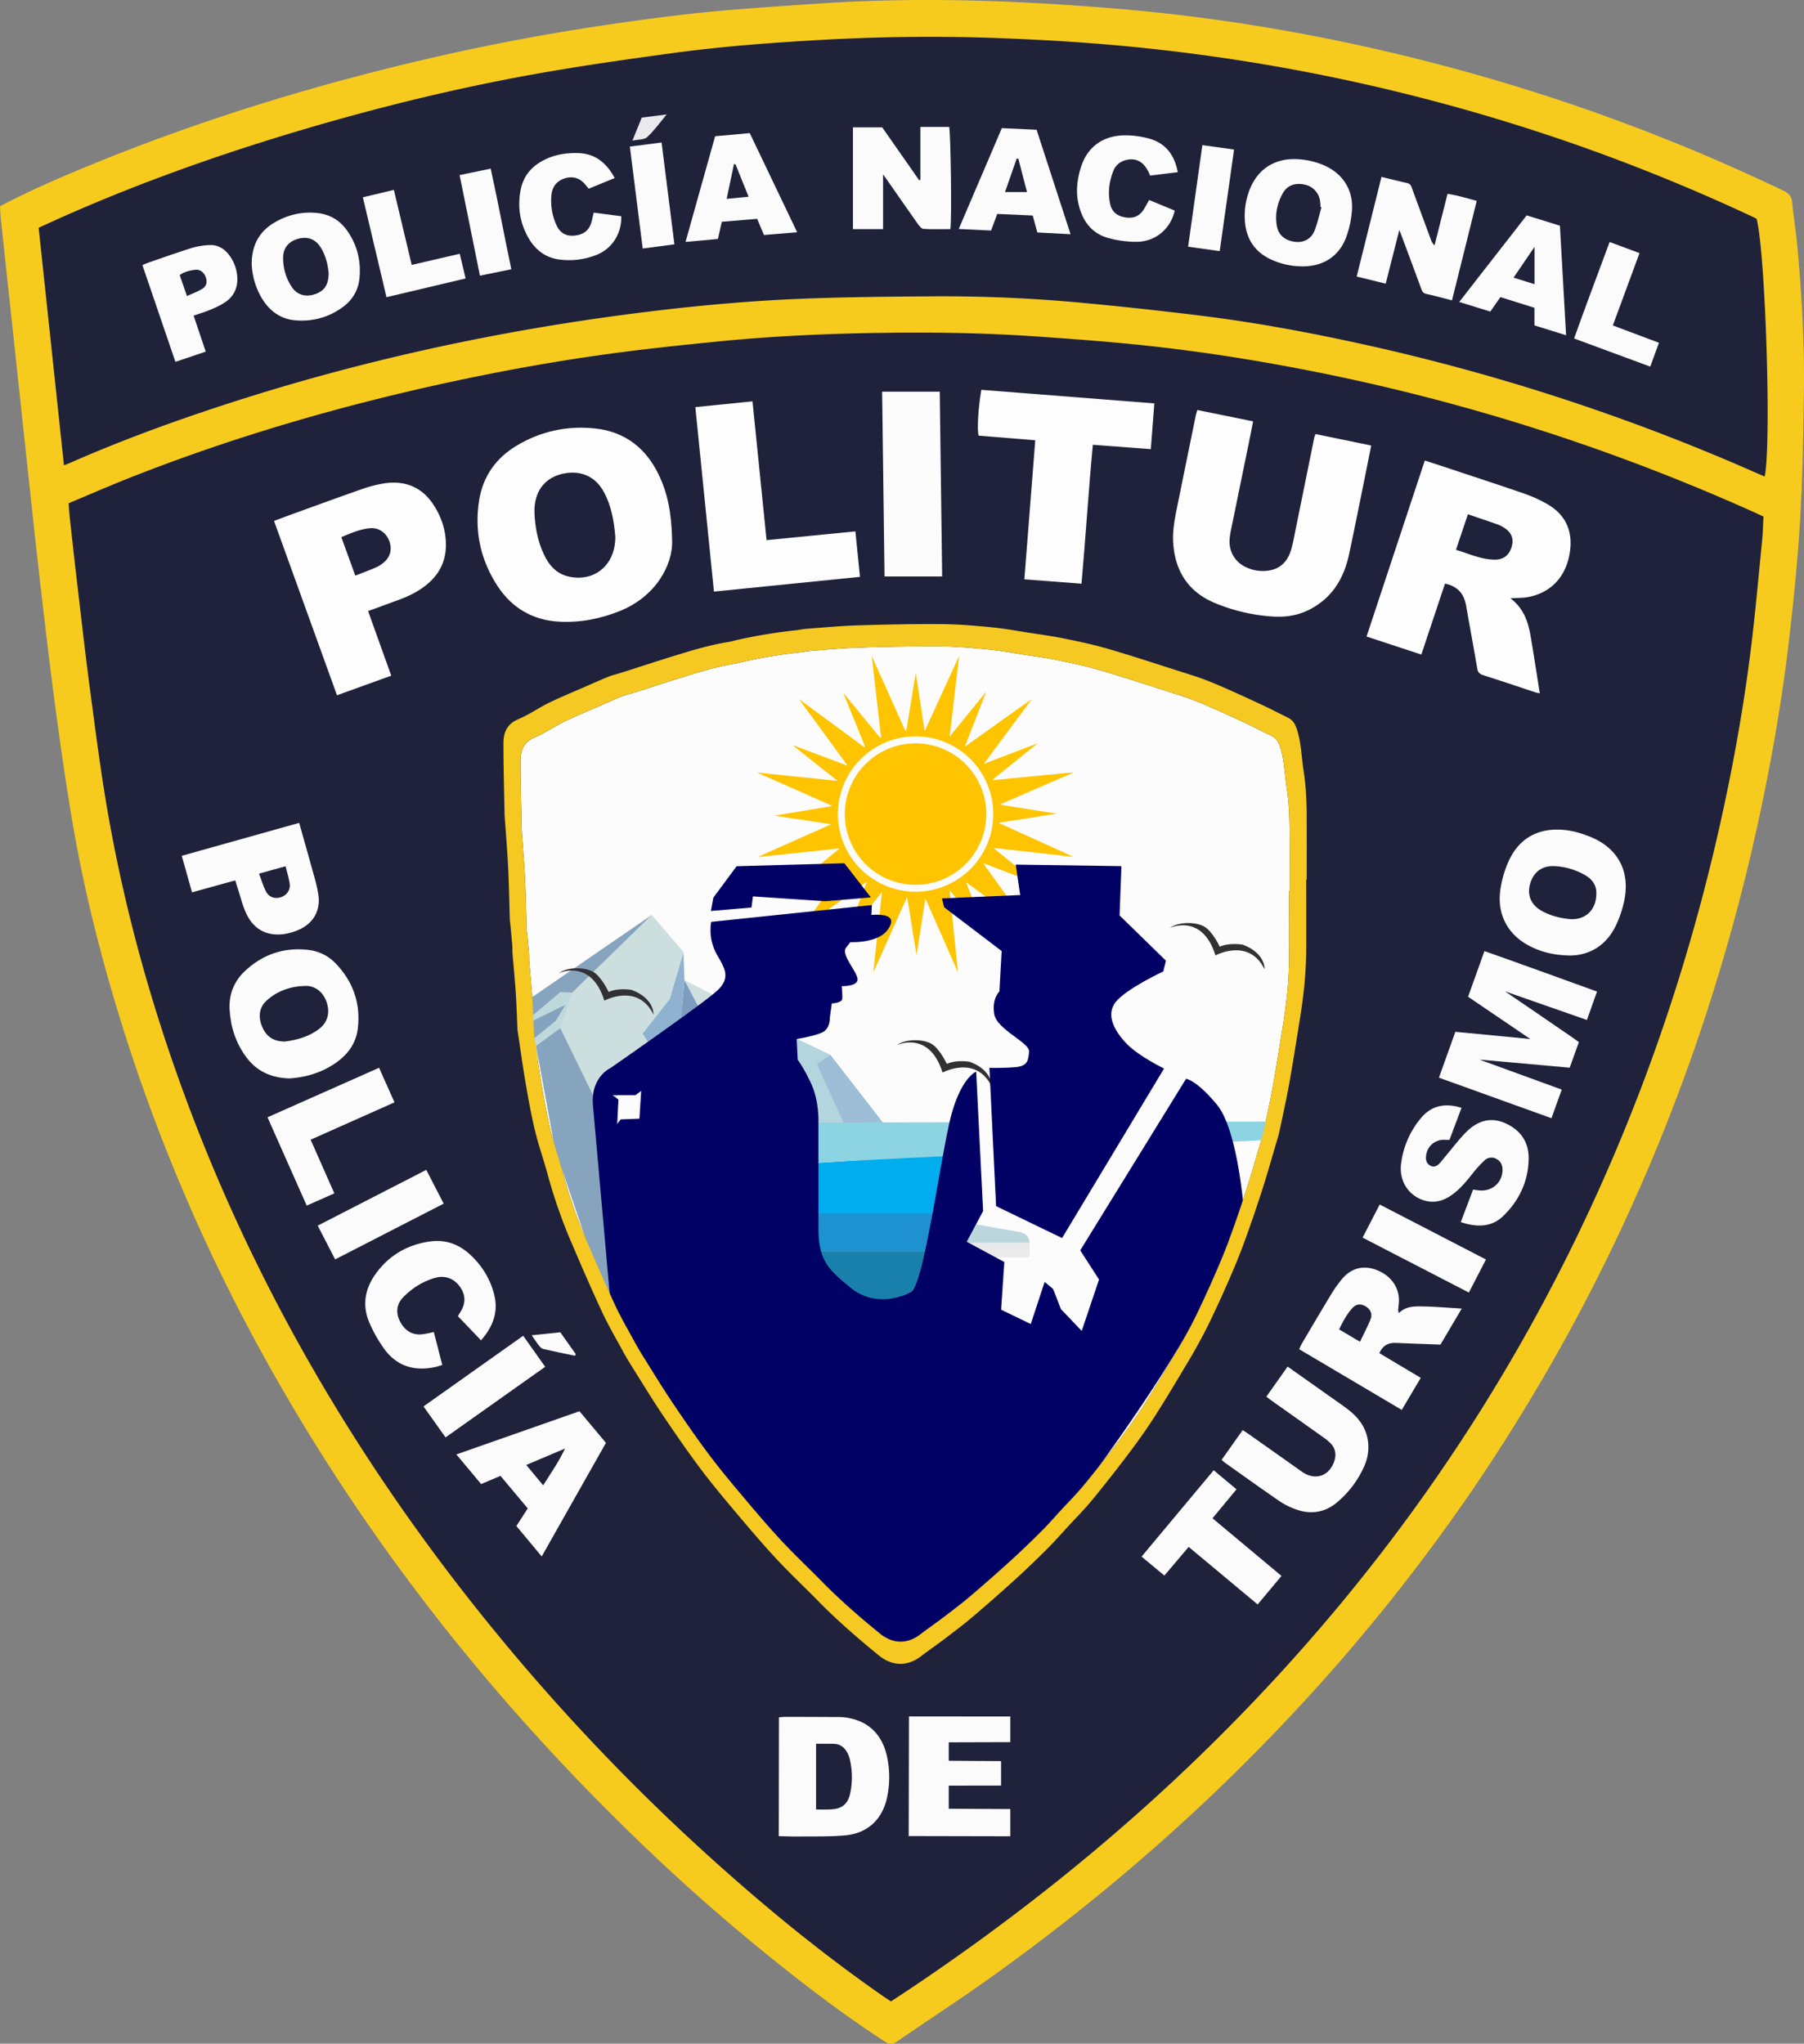 <svg id="Layer_1" data-name="Layer 1" xmlns="http://www.w3.org/2000/svg" xmlns:xlink="http://www.w3.org/1999/xlink" viewBox="0 0 2647.75 3000"><rect x="0" y="0" width="2647.75" height="3000" fill="#808080" stroke="none"/><defs><style>.cls-1{fill:none;}.cls-2{clip-path:url(#clip-path);}.cls-3{fill:#f7cb1e;}.cls-4{fill:#1f223a;}.cls-5{fill:#20223a;}.cls-6{fill:#fdfdfd;}.cls-7{fill:#fcfcfc;}.cls-8{fill:#fbfbfc;}.cls-9{fill:#fbfbfb;}.cls-10{fill:#eae9ec;}.cls-11{fill:#bfd8db;}.cls-12{fill:#00adef;}.cls-13{fill:#1e91d0;}.cls-14{fill:#1980ab;}.cls-15{fill:#cedfde;}.cls-16{fill:#7c9dbf;}.cls-17{fill:#90b2d1;}.cls-18{fill:#ccdfde;}.cls-19{fill:#87a4be;}.cls-20{fill:#84a3be;}.cls-21{fill:#b3d5de;}.cls-22{fill:#9dbed6;}.cls-23{fill:#ffc400;}.cls-24{fill:#313133;}.cls-25{fill:#8cd4e2;}.cls-26{fill:#bbd7dd;}.cls-27{fill:#000065;}.cls-28{fill:#f5c921;}</style><clipPath id="clip-path" transform="translate(-176.13 0)"><rect class="cls-1" width="3000" height="3000"/></clipPath></defs><title>logo2</title><g class="cls-2"><path class="cls-3" d="M176.13,302.77c41.7-22,83.71-40.23,126.05-57.74C462.07,178.91,626.8,127.91,795.1,88.33Q926,57.55,1059,37.65c64.27-9.6,128.66-18.22,193.44-23.4,44.1-3.52,88.23-6.57,132.37-9.46,79.81-5.23,159.76-5.88,239.64-3.38,61,1.91,122,5.8,182.89,10.71,171.31,13.8,339.79,44.15,505.64,89.12a2828.41,2828.41,0,0,1,480.39,178.53c7.82,3.74,12.24,7.89,13.11,17,2.11,22.2,5.79,44.24,7.81,66.45,6.29,69.45,10.35,139.07,9.46,208.82-.8,62.65-1.75,125.37-5.38,187.89-3.43,59-9.34,117.86-16.12,176.56C2792,1025.11,2776.87,1113,2758,1200.3a2883.36,2883.36,0,0,1-95.62,341.16q-121.14,347.58-329.08,651.3a2758.27,2758.27,0,0,1-239.16,300.45c-141.85,154.9-299.05,292.38-470.18,414-43.09,30.62-87.52,59.35-131,89.41-7.12,4.92-12.08,4.21-18.82-.18-55.88-36.38-109-76.49-161-118.18q-115.62-92.76-221.19-196.81c-210.06-206-388.55-436.06-530.62-694Q437.12,1761.94,359,1516.63c-32.28-102-58.84-205.41-76.71-310.89-9.87-58.23-18.13-116.75-25.92-175.3C248,967.6,240.75,904.6,233.53,841.62c-6.91-60.27-13.2-120.61-19.72-180.93Q204.36,573.14,195,485.57q-8.93-82.89-17.82-165.77c-.57-5.42-.68-10.88-1-17" transform="translate(-176.13 0)"/><path class="cls-4" d="M277,738.66c31.78-13.26,62.6-26.81,93.92-39.08,153-60,310.37-105.52,471-139.86,77.74-16.62,155.94-30.64,234.7-41.18,51.59-6.91,103.4-12.33,155.21-17.45,83.46-8.25,167.19-11.7,251.06-12.66,70.93-.82,141.79.49,212.55,5.35,52.34,3.59,104.7,7.42,156.87,12.9,82.55,8.67,164.55,21.46,246,37.46a2984.49,2984.49,0,0,1,446.34,124.11q105.43,38.37,207.74,84.45c3.9,1.76,7.76,3.61,12,5.59-.65,12-.83,23.67-2,35.29-5.32,53.38-10,106.84-16.61,160-9.68,77.7-23.17,154.82-39.61,231.39-35.59,165.72-85.08,327.13-149.9,483.79Q2378.7,2098.07,2067.2,2442.7c-167.18,185.09-356.42,344.41-563.88,482.42-6.17,4.11-12.4,8.15-19.53,12.83-4.41-3-8.93-5.89-13.36-9-73.73-51.31-143.78-107.32-211.42-166.37Q1018.2,2552.39,825.82,2297C661.94,2078.9,531.05,1842.77,439,1585.53c-45.45-127-80.71-256.87-104.09-389.73-10.78-61.25-18.61-123-26.81-184.72-7.48-56.27-13.71-112.7-20.35-169.07-3.44-29.17-6.59-58.36-9.79-87.55-.51-4.63-.61-9.31-1-15.8" transform="translate(-176.13 0)"/><path class="cls-5" d="M270,683C257.55,566,245.24,450.46,232.87,334.35c12.75-5.81,24.78-11.43,36.92-16.8C396,261.72,526.17,216.89,658.85,179.19c102.46-29.1,206-53.55,310.92-72,64.34-11.32,129.09-20.48,193.84-29.29,72.58-9.88,145.6-15.3,218.75-19.36,80.64-4.47,161.35-5.82,242-3.2,65.72,2.14,131.5,5.76,197,11.79Q2167.27,99,2495.15,214.41q129.63,45.84,254.15,104.18c1.76.83,3.45,1.83,5.08,2.7,12.92,50.66,21.81,327.91,11.89,378.22-4.06-1.7-7.94-3.26-11.77-5a3050.45,3050.45,0,0,0-572.4-187.95c-80.65-17.88-161.83-33.08-243.83-43.21q-86.22-10.66-172.76-18.71A2181.45,2181.45,0,0,0,1546.08,435c-65,.41-130,1-195,3.62-80.22,3.26-160.18,10.81-239.83,20.93C904.19,485.82,701.09,530.14,502.6,595.09c-75.93,24.85-150.85,52.37-224,84.55-2.13.93-4.32,1.72-8.57,3.4" transform="translate(-176.13 0)"/><path class="cls-6" d="M2393,878.25c19.83,15,26.13,35,29.73,56.09,4.65,27.33,8.8,54.74,13.37,83.44-2.77-.61-4.5-.84-6.12-1.38-25.63-8.45-51.18-17.14-76.91-25.27-5.74-1.81-7.93-4.58-8.92-10.46-5.1-30.48-10.86-60.86-16.13-91.32-3-17.19-11.89-28.62-31.06-32.64-11.35,34.06-22.8,68.4-34.71,104.13l-80.43-26.47L2267.34,676c9.24,3,17.67,5.73,26.08,8.52,40.09,13.33,80.25,26.44,120.19,40.18a205.69,205.69,0,0,1,32,14.44c26.92,14.83,38.75,38.27,35,68.53-4.44,36.05-25.51,61.53-60.9,68.64-7.91,1.6-16.21,1.23-26.79,1.94m-79.87-71.1c19.34,5.69,36.72,14.07,56.35,14.37,12.85.2,21.4-5.9,25.27-18.39,3.66-11.84.16-21.32-10.65-28.24a46.75,46.75,0,0,0-9.36-4.86c-14.31-5.07-28.71-9.89-44.06-15.13-5.8,17.28-11.37,33.87-17.55,52.25" transform="translate(-176.13 0)"/><path class="cls-6" d="M1162.59,792.19c1.66,38.06-25.23,84.36-77.34,105-28.36,11.22-57.79,17.06-88.32,15.39-38.59-2.1-69.19-19.89-90.19-51.75-25.24-38.31-34.66-81-27.36-126.59,5.59-34.86,24.48-61.6,54.5-79.74,35.61-21.51,74.86-30,116-25.51,43.47,4.75,74.37,28.78,93.17,68.09,12.85,26.87,18.67,55.44,19.54,95.14m-83.36-4.44c-1.7-20.42-5.16-44-16.76-65.48s-31.15-31.14-54.74-27.89c-26.29,3.63-43.45,20.19-46.68,46.6-1.13,9.17-.25,18.75.87,28,2.14,17.56,6.86,34.51,15.26,50.23,7.59,14.19,18.85,24.11,34.83,27.38,37.18,7.6,67.52-17.52,67.22-58.84" transform="translate(-176.13 0)"/><path class="cls-6" d="M2106.88,637.13,2188.69,654c-4.81,24-9.36,46.87-14,69.76-6.09,29.89-12.07,59.8-18.44,89.62-7.65,35.77-24.94,64.71-58.82,81.78-16.58,8.36-34.19,10.95-52.42,9.92a264.44,264.44,0,0,1-84.3-19.28c-39.49-15.94-59.73-46.17-62.65-88.44-1.4-20.23,3.06-39.7,7-59.25q12.95-63.81,26-127.59c.53-2.6,1.39-5.13,2.37-8.68l81.88,16.69c-2,10.38-3.91,20.22-5.92,30q-13.29,64.93-26.62,129.87c-.79,3.83-1.36,7.72-1.79,11.6-2,18.66,7.36,35.12,24.41,42.83a57.61,57.61,0,0,0,33.29,4.62c17.9-2.87,28-14.73,32.68-31.4,3-10.53,4.83-21.36,7-32.08q13.34-65.52,26.6-131.07c.3-1.5.94-2.93,1.87-5.75" transform="translate(-176.13 0)"/><path class="cls-6" d="M578.39,764.71c8.5-3.2,16.09-6.13,23.75-8.9C637.08,743.17,672,730.33,707,718.1a181.24,181.24,0,0,1,34-8.71c30.29-4.27,54.84,6,71.66,32,11.47,17.75,18,37.27,17.93,58.69,0,23-9.07,41.74-26.38,56.63-12.33,10.61-26.6,17.84-41.76,23.43-15,5.53-30,11-46.06,16.87l34,94.84-79.67,28.74-92.4-255.91M697.62,845c10.9-4.31,21.09-8,31-12.4a46.29,46.29,0,0,0,11.63-7.7c9.37-8.26,11.69-20.29,6.68-32s-15.5-18.58-27.63-17.51c-14.87,1.32-28.26,7.37-42.19,13.07L697.62,845" transform="translate(-176.13 0)"/><path class="cls-6" d="M1870.37,592.16c-1.78,23-3.43,44.38-5.18,67.13l-85.1-6.35c-6.32,67.44-10.48,134.87-16.6,203.87l-83.9-6.37c5.33-68.16,10.58-135.46,16-204.17l-83.15-6.75c-2.43-9.62-.65-40.2,4-67.27l254,19.91" transform="translate(-176.13 0)"/><path class="cls-6" d="M1301.19,792.87,1431.59,780c2.29,22.74,4.44,44,6.73,66.77L1224,868.42c-9.14-90.64-18.16-180-27.32-270.81l83.9-8.47c6.92,68.28,13.72,135.46,20.64,203.73" transform="translate(-176.13 0)"/><path class="cls-7" d="M1558.94,846.21h-84.58c-1.16-89.92-2.33-180.12-3.51-271.27h84.56c1.17,89.95,2.34,180.14,3.53,271.27" transform="translate(-176.13 0)"/><path class="cls-8" d="M2482.38,1521.83c3.5,2.4,6.92,4.93,11.06,7.89L2480,1567.3c-41.24-3.82-132.34-11.85-132.34-11.85s82.53,30.12,120.67,44c-5.17,14.37-10,27.77-15.1,42l-165.16-59.5c8-22.36,15.84-44.25,24.1-67.32,34.74,3.19,110.08,10.6,110.08,10.6s-62.24-42.17-91.4-62.08c8-22.23,15.72-43.84,24-67,55.15,19.34,109.55,39.34,165.24,59.38l-14.81,41.71c-35.63-12.55-119.7-41.74-120.28-42,.64.18,68.63,46.86,97.35,66.55" transform="translate(-176.13 0)"/><path class="cls-8" d="M2229.74,1927.25c8-8.49,19.07-9.57,29.36-9.55,20.26,0,40.51,1.92,62.5,3.14-11,18.57-21,35.58-31.29,52.93l-48.52-1.8c-6.25-.23-12.5-.67-18.76-.7-10.42,0-17.8,4.71-22.36,15.07l60.72,36.23-27.89,47.08L2083,1980.56a77.66,77.66,0,0,1,3.38-7.44c14.33-24.25,28.57-48.54,43.18-72.61a182.84,182.84,0,0,1,16.22-23c13.45-16,30.88-20.47,49.57-13.7,20.47,7.42,33.32,23.56,34,43.38.2,5.42-.87,10.88-1.1,16.34-.06,1.3.93,2.64,1.43,3.91-.55-.52-1.09-1-1.63-1.48-.1.24-.19.49-.28.73l1.89.53m-57.45,42.37c5.67-11.92,11.19-22.2,15.49-33,3.12-7.81-.21-14.81-7.19-18.89-7.45-4.35-14-3.76-20,3-8,9-13.52,19.55-18.93,30.76l30.6,18.11" transform="translate(-176.13 0)"/><path class="cls-7" d="M2480.34,1402.63c-23-.42-39.92-4.71-56-12.34-33.71-16-51.06-46.1-46.29-83a158,158,0,0,1,10.69-39.42c15.47-37.55,46.18-55.32,89.92-48.7,10,1.5,19.83,4.68,29.27,8.29,42.31,16.19,61.46,51,52,95.32a164,164,0,0,1-11.46,34.39c-14.31,30.91-39.49,45.25-68.13,45.44m38.76-90.57c.48-12.07-5.65-21.09-16.18-27.19a99.08,99.08,0,0,0-45.61-13.46c-17.9-.81-30.72,8.95-35.45,26.16-4.57,16.6,1.35,30.7,16.93,39.49,12.06,6.81,25.25,10.22,38.92,11.9,24,2.94,41.2-12.17,41.39-36.9" transform="translate(-176.13 0)"/><path class="cls-8" d="M2066,2006.06c20.21,14.28,39.39,27.81,58.52,41.39,10.86,7.71,22,15.08,32.37,23.37,18.5,14.77,29,33.87,27.47,58a69.54,69.54,0,0,1-5.51,22.59,146.78,146.78,0,0,1-39.6,53.33c-17.59,15.15-38.33,19-60.42,11.11a106.06,106.06,0,0,1-24.11-11.83c-27.13-18.58-53.83-37.81-80.66-56.82-1.54-1.09-2.86-2.49-4.92-4.3l30.89-43.63c3.89,2.6,7.15,4.66,10.3,6.89q36,25.39,71.94,50.85c1.92,1.35,3.79,2.79,5.75,4.07,18.85,12.33,38.58,5.87,46.2-15.45,3.55-9.93,2.23-19.43-5.45-27.2a81.6,81.6,0,0,0-10.87-8.9q-36.36-25.9-72.82-51.64c-3.15-2.23-6.2-4.6-10.31-7.67l31.23-44.21" transform="translate(-176.13 0)"/><path class="cls-9" d="M2320.09,1794l18.09-47.75c3.45.45,6.45.94,9.48,1.21,18.26,1.6,33.3-11.4,33.76-29.54.17-7-2.43-13.27-9-16.7a14.78,14.78,0,0,0-17.55,2.25,172.86,172.86,0,0,0-17.31,19.06c-9.57,12-19.17,23.82-32,32.53-11.91,8.1-24.76,11.36-39,7.14-22.94-6.81-37.22-28.47-34.08-53.69a128.66,128.66,0,0,1,29-67c15.52-18.79,35.47-22.8,59.77-15.31-5.95,15.8-11.79,31.26-17.75,47.1-1.83,0-3.31.13-4.76,0-15.73-1.65-28.43,8.84-29.66,24.52-.44,5.5,1.07,10.18,6,13.09,5.34,3.15,9.94.94,13.68-3s7-8.39,10.56-12.57c9.34-11.06,18.09-22.7,28.21-33,16.08-16.34,35.31-23.45,57.63-13.67,22.61,9.91,35,27.81,34.6,52.51-.57,33.27-14.24,61.87-38,84.44-17.18,16.3-38.79,15.94-61.72,8.32" transform="translate(-176.13 0)"/><path class="cls-8" d="M2022,2355.21c-34.22-28.56-67.27-56.13-101.25-84.47l-35.64,42.06L1851.61,2285l105.86-126.79,33.49,28-35.22,42.51L2057,2313.33l-35,41.88" transform="translate(-176.13 0)"/><path class="cls-8" d="M2201.1,1768.13l156,80.7c-8.48,16.43-16.49,31.91-25.09,48.56l-156-80.66c8.5-16.44,16.53-32,25.12-48.6" transform="translate(-176.13 0)"/><path class="cls-8" d="M1319.16,2695.33c.09-58.75.17-116.2.26-174.35,3.35-.3,5.95-.74,8.56-.74q37,0,74,.22a117.89,117.89,0,0,1,14.08.54c32.78,4.09,54,23.33,61.58,55.81a142.7,142.7,0,0,1,.91,59.49c-6.32,33.36-28.11,54.74-61.84,57.87-22.94,2.13-46.15,1.37-69.24,1.69-8.94.13-17.89-.32-28.33-.53m54.73-135.62c0,33.27,0,64.38,0,96.36a217.54,217.54,0,0,0,23.65-.18c15-1.09,23.1-8.4,26.35-22.95a114.09,114.09,0,0,0-.14-48.94c-2.6-12.26-10-23.66-22.82-24.11-8.94-.33-16.65-.08-27-.18" transform="translate(-176.13 0)"/><path class="cls-8" d="M1659,2557.33V2519.7l-90.38-.08-58.39-.06c-.13,59-.26,116.81-.39,175.62l58.78.13c28.09.06,62.12.12,90.38.19v-39.94c-28.43-.17-62-.32-90.38-.48v-33.87l76.79-.12v-35.92l-76.79-.48v-27.1l90.38-.26" transform="translate(-176.13 0)"/><path class="cls-7" d="M601.5,1583.06c-27.83-.73-48.75-10.76-63.93-31.24-15.32-20.65-23-44.4-24.44-69.9-1.27-21.89,6.39-41.28,22.11-56.16,25.72-24.34,56.72-35.33,92.33-31.52,15.69,1.68,29.7,8.11,40.58,19.32,26,26.77,37.61,59,33.15,96.3-2.35,19.6-12.56,35.26-28,47.19-21.77,16.78-47,24.23-71.76,26m-7-54.2c16.78-2.17,34.82-6.8,50.11-18.59,12.38-9.54,16-23.59,11-38.85-4.77-14.42-16.26-24.47-31.12-24.18-21.59.43-41.56,7.13-57.67,22.09-10.65,9.89-12.08,24.14-5.47,39,6,13.45,16.18,20.58,33.17,20.57" transform="translate(-176.13 0)"/><path class="cls-8" d="M971.22,2284.73,934,2240.09c5.63-8.72,10.92-16.91,16.71-25.86l-40-47.75-28.41,12L845.93,2135l180.68-63.42,38.87,46.44c-31.1,55-62.19,110-94.26,166.75m2.1-104.42c11.84-18.64,23.31-35.28,32.13-54l-56.91,24.1,24.78,29.89" transform="translate(-176.13 0)"/><path class="cls-8" d="M882.18,1967.57l-33.93-35.49c1.33-2.28,2.39-4.24,3.58-6.13,8.31-13.2,7.86-25.73-1.42-38.15-8.37-11.21-21.51-16-35.42-12.07-18.11,5.06-33.6,14.89-46.71,28.17-10.22,10.35-11.62,22.8-5.13,35.6,7.19,14.18,18.53,20.84,33.15,19.07,5.33-.65,10.58-2,16.55-3.25,4.11,16,8.08,31.42,12.42,48.31-3.57,1.07-7,2.39-10.66,3.15-29.87,6.31-55.47-1-74-25.92a203.15,203.15,0,0,1-22-38.5c-11.08-24.95-7.24-49.49,8.08-71.3,19.58-27.89,47.16-44.13,81-48.75,22.26-3,41.86,4.08,58.24,19.14,17.66,16.26,30,36.14,35.68,59.55,6.16,25.25-2.08,46.66-19.47,66.57" transform="translate(-176.13 0)"/><path class="cls-7" d="M615.25,1207.87c7.67,27.3,15,53.19,22.16,79.16a218.38,218.38,0,0,1,6,26.28c3.36,23-7.07,41.92-28.39,51.34a81.52,81.52,0,0,1-21.24,6.37c-26.3,3.75-45.84-6.83-56.85-31.46-5.08-11.35-8-23.66-11.89-35.55-1.19-3.64-2.26-7.33-3.58-11.65l-63.51,17.52-15.05-53.63,172.39-48.38m-59,74.6c3.71,9.69,6.16,18.34,10.24,26.14,4.53,8.65,13.08,11.25,22,8.35,8.53-2.77,14.14-10.68,12.77-19.87-1.24-8.3-3.81-16.41-6-25.52l-39,10.9" transform="translate(-176.13 0)"/><path class="cls-8" d="M632.05,1673l34.81,78.76-40.55,18L568.76,1640.1l163.74-72.7,22.64,50.78L632.05,1673" transform="translate(-176.13 0)"/><path class="cls-8" d="M830.06,2110l-32.35-45.5L944,1960.8l32.31,45.54L830.06,2110" transform="translate(-176.13 0)"/><path class="cls-8" d="M668,1848.69l-25.56-49.56,159.34-81.85c8.55,16.59,16.69,32.41,25.53,49.57L668,1848.69" transform="translate(-176.13 0)"/><path class="cls-9" d="M1020.11,1990.19c-15.58-3.28-31.19-6.42-46.71-10-2.31-.54-4.54-2.82-6.12-4.84-3.52-4.49-6.61-9.32-10.78-15.32l42-4.3,22.7,32c-.37.82-.73,1.64-1.09,2.45" transform="translate(-176.13 0)"/><path class="cls-8" d="M545.55,385.76c.52-26,11-45.58,32.46-58.5,19.62-11.78,41-17.06,64-14.54,17.22,1.88,31.47,9.69,41.79,23.41,15.91,21.16,22.38,45.36,20,71.7-1.59,17.72-10,32.18-24.14,42.64-20.92,15.51-45,22-70.75,19.65-21.19-1.92-37.17-13.78-48.17-31.78a106.44,106.44,0,0,1-15.23-52.58m113,15.58c-1.11-12.07-4-26.16-12-38.62-7.57-11.79-19-15.89-32.41-12.3-14.11,3.77-22.36,13.3-22.42,27.65a75.84,75.84,0,0,0,12.66,43.16c7.8,11.68,20.23,15.29,34,10.67,13.53-4.53,20.15-13.78,20.11-30.56" transform="translate(-176.13 0)"/><path class="cls-9" d="M1346.14,340.94l-48.72,4c-3.43-8.13-6.58-15.57-10-23.72l-51.92,4.34-5.66,25.21-47.54,4.36C1197,302.79,1211.22,251.8,1225.72,200l50.85-4.6c23,48.21,45.9,96,69.57,145.52m-90.51-99.66-2.28-.32-10.7,51,32.23-3.16-19.25-47.56" transform="translate(-176.13 0)"/><path class="cls-8" d="M1047.52,312.14l40.41,5.23c.86,25.08-13.23,47.4-35.58,56.49A108.7,108.7,0,0,1,997,380.94c-21-2.68-36.12-15.08-46-33-11.9-21.53-15.5-44.93-10.68-69.3,3.63-18.39,13.93-32.13,30-41.42,17.11-9.87,35.95-13.24,55.39-12.44,24.24,1,40.61,14.3,52.6,36.58L1040.24,277c-1.72-2.06-3.19-3.74-4.58-5.48-7.89-9.91-18.22-13.42-30.26-9.8-11.7,3.52-18.46,11.83-19.82,23.73a85.19,85.19,0,0,0,7.64,45.78c5,10.84,14.08,15.77,25.66,14.67,11.84-1.11,21-6.29,24.81-18.25,1.53-4.75,2.42-9.71,3.83-15.55" transform="translate(-176.13 0)"/><path class="cls-8" d="M460.34,463.4c6.09,18.11,11.76,35,17.72,52.76l-44.47,15c-16.31-47.81-32.28-94.61-48.47-142.08,3.5-1.41,6.26-2.66,9.11-3.64,21-7.23,42-14.8,63.24-21.4a104.94,104.94,0,0,1,26.38-4.3c12.16-.53,21.77,5.44,28.94,15.12a59.14,59.14,0,0,1,11.55,31.5c1.09,15.14-4.38,27.85-16.82,36.61-6.62,4.66-14.21,8.11-21.7,11.32-7.84,3.37-16.09,5.79-25.48,9.08m-9.81-28.78c8.09-3.73,15.81-6.4,22.54-10.64,6.46-4.07,7.6-10.76,4.85-17.57s-8.38-11.23-15.31-10.33c-7.94,1-15.92,2.69-22.71,7.87,3.48,10,6.78,19.55,10.63,30.67" transform="translate(-176.13 0)"/><path class="cls-9" d="M743.39,436.27c-11.67-49.34-23-97.18-34.68-146.66l45.49-10.85c8.78,36.84,17.35,72.81,26.23,110.09l70.47-16.33c2.89,12.14,5.65,23.74,8.62,36.25l-116.13,27.5" transform="translate(-176.13 0)"/><path class="cls-9" d="M1100.59,215.17l46.55-6c6.25,49.67,12.44,98.76,18.82,149.48l-46.52,6.17c-6.29-50-12.52-99.4-18.85-149.66" transform="translate(-176.13 0)"/><path class="cls-9" d="M926.61,395.25l-46.07,9.41C870.61,355.5,860.76,306.78,850.7,257l45.63-9.45c10.77,48.76,19.74,97.64,30.28,147.72" transform="translate(-176.13 0)"/><path class="cls-10" d="M1104.32,206.45l13.73-33.81,36.5-4.63c-10.47,12.78-18.64,24.19-28.8,33.45-4.16,3.79-12.4,3.09-21.43,5" transform="translate(-176.13 0)"/><path class="cls-8" d="M2307.25,440.89c-13.53-3.44-25.52-6.8-37.68-9.41-5.34-1.15-6.43-4.78-7.94-8.88q-13.56-36.86-27.32-73.63c-1.08-2.9-2.21-5.79-4.36-11.36-7,27.61-13.4,52.66-20,78.78l-42.6-10.46c12.14-48.78,24.14-97.05,36.38-146.24,13.25,3.2,25.63,6.31,38.07,9.16,4.7,1.08,5.69,4.72,7.06,8.44Q2262.36,314.15,2276,351a23.72,23.72,0,0,0,5.59,9.3c6.26-24.83,12.52-49.65,19.1-75.72,14.37,2,27.89,6.33,42.87,10.24-12.11,48.7-24,96.68-36.35,146.12" transform="translate(-176.13 0)"/><path class="cls-9" d="M1428,336.34V187h43l54.19,77.58L1527,264V186.3h42.22c2.16,6.65,4.17,136.69,1.75,150.06-12.89,0-26.13.43-39.3-.34-2.92-.17-6.19-4.13-8.28-7.07-14.51-20.44-28.75-41.07-43.09-61.63-2.14-3.06-4.32-6.09-8.07-11.37v80.39Z" transform="translate(-176.13 0)"/><path class="cls-8" d="M2088,391a110.17,110.17,0,0,1-46.58-10.19c-24.22-11.25-36.55-30.87-38.22-57.27a105.23,105.23,0,0,1,6.52-43.73c11.42-30.6,36-47.32,68.72-46.21a112.16,112.16,0,0,1,39.87,8.62c28.16,11.85,44.19,36.06,42.09,66.5a146.09,146.09,0,0,1-7.78,37.66c-10.25,29.3-33.53,44.7-64.62,44.62m27.7-86.71-1.5-.47a84.81,84.81,0,0,0-.66-9.32,28.61,28.61,0,0,0-23-23.63c-13.62-2.77-25,1.19-31.39,12.42-8.5,14.95-12,31.29-9,48.41,2.35,13.46,12.32,21.61,27.07,23.32,12.21,1.42,23.35-4.12,28.22-16.26,4.45-11.07,6.87-23,10.18-34.47" transform="translate(-176.13 0)"/><path class="cls-8" d="M1630.77,338.41l-47.51-2.26c21.33-49.91,42.18-98.66,63.29-148.06l51,2.38,49.87,153.35-48.75-2.56c-2.24-8.17-4.38-16-6.81-24.9l-52.09-2.31-9,24.36m40-105.41-2.49,0c-5.54,15.88-11.09,31.75-17.08,48.93h32.27c-4.38-16.9-8.54-32.93-12.7-49" transform="translate(-176.13 0)"/><path class="cls-9" d="M1864.16,257.75c-7.25-18.6-18.27-26-33.18-23.28-10.06,1.81-17.34,7.52-21,16.87-6,15.59-8.07,31.76-4.4,48.31,2.5,11.26,10,17.15,21,19.25s20.32-.3,27-9.62c3.33-4.67,5.82-9.94,9.14-15.71l37.52,15.5c-5.75,26.61-28.08,45.69-55.63,45.89a155.35,155.35,0,0,1-41.58-5.49c-25.12-6.86-38.39-25.66-44-50.18-4.11-18-1.95-35.88,3.41-53.27,9.15-29.71,31.8-46.87,63.94-47.35a133.73,133.73,0,0,1,35.85,4.63c23.62,6.27,37.62,23.08,42.55,49.46l-40.68,5" transform="translate(-176.13 0)"/><path class="cls-9" d="M2538.59,355.25l43.88,16.3c-13,35.28-25.8,69.95-39.15,106.16L2611,503.18c-4.21,11.54-8.26,22.67-12.76,35l-111.82-41.3c16.85-47.38,34.54-93.83,52.17-141.64" transform="translate(-176.13 0)"/><path class="cls-9" d="M1966.31,368.66l-46.38-6.54c7-49.77,13.86-98.68,20.93-149.06l46.53,6.43c-7.05,49.89-14,99.05-21.08,149.17" transform="translate(-176.13 0)"/><path class="cls-8" d="M2474.7,492.12c-3.06-54.29-6-107.24-9.07-160.8l-48.8-15.14-99,127.1,45.65,14.09,14.79-21.24,50,15.7v25.85l46.41,14.44m-77.07-84.56,30.76-45.21v54.8l-30.76-9.59" transform="translate(-176.13 0)"/><path class="cls-7" d="M2068.2,1307.63c0,33.11.18,66.22,0,99.33-.08,14.25-1.35,37.52-2.89,51.69-1.48,13.68-3.19,27.35-5.37,40.94-5.05,31.58-10,63.17-15.6,94.65-3.9,21.86-8.77,43.56-13.35,65.29q-1.21,5.78-2.9,11.42c-7.48,25-14.45,50.21-22.49,75-8.35,25.79-17.11,51.47-26.57,76.86-7.34,19.71-15.68,39.07-24.2,58.32q-11.85,26.77-24.69,53.14c-6.37,13-17.75,33.78-25.16,46.23-15.83,26.62-31.64,53.27-48.26,79.4-11.12,17.48-23.06,34.49-35.51,51.06q-25.24,33.59-51.82,66.18c-8.89,10.88-18.47,21.17-28.17,31.33-12.44,13-24.09,26.85-36.84,39.58-14.59,14.56-29.45,28.89-44.7,42.76q-29.23,26.58-59.34,52.22c-12.62,10.73-25.88,20.73-39.07,30.78-11.38,8.68-23.21,16.77-34.58,25.46-18.93,14.49-40.25,14-58.89-1.2-29.51-24-58.21-48.91-84.91-76.07-20-20.38-40.92-40-60.33-60.9-20.68-22.33-40.33-45.62-59.92-68.92-16.46-19.59-32.82-39.33-48.07-59.86-18-24.18-35.06-49-51.83-74-14.3-21.33-27.65-43.29-41.29-65-4.8-7.65-9.44-15.41-13.76-23.34-9.83-18.06-20.23-35.87-28.89-54.48-14.89-32-28.92-64.33-42.75-96.76a726.23,726.23,0,0,1-33.47-95.64c-5.69-21.12-13.09-41.8-18.19-63-5.27-22-9.25-44.25-13.07-66.52-4.16-24.19-7.44-48.53-11.12-72.81-.15-1-.25-2-.3-3-.79-16.94-1.26-33.9-2.38-50.82-1.25-18.78-3.12-37.51-4.64-56.28-.27-3.38,0-6.82-.23-10.2-.84-10.11-1.84-20.2-2.8-30.3-.17-1.87-.6-3.74-.67-5.62-.8-24.89-1.19-49.81-2.42-74.69-1.2-24-3.25-48.07-4.92-72.1-.05-.75-.1-1.51-.11-2.27-.57-33.24-1.57-66.49-1.5-99.74,0-14.64,5-26.62,20.62-33.19,15.11-6.37,28.79-16.07,43.59-23.29,16.52-8.06,33.58-15,50.42-22.38,11-4.8,21.91-9.7,33-14.19,5.19-2.11,10.75-3.32,16.11-5,32-10.13,63.87-20.75,96-30.3,18.52-5.49,37.25-10.4,56.32-13.46,4.68-.75,9.19-2.2,13.81-3.22a740.7,740.7,0,0,1,80.15-13.12c5.22-.57,10.38-1.79,15.61-2.18,23.64-1.76,47.27-4.07,70.95-4.81,39.63-1.23,79.3-2,118.94-1.81,21.78.14,43.58,2,65.29,4q20.21,1.9,40.21,5.37c22.25,3.82,44.75,6.46,66.88,10.94,20.32,4.11,40.68,8.41,60.57,14.2,39,11.36,77.53,24.26,116.25,36.49,11.78,3.72,23.4,7.93,34.79,12.72,21,8.84,41.77,18.48,62.51,28.06,13.64,6.29,27,13.26,40.46,19.9,6.58,3.24,9.77,8.79,12.06,15.57,5,14.81,6.14,30.19,7.88,45.53,1.35,11.93,3.5,23.79,4.47,35.75,1.06,13.16,1.54,26.4,1.64,39.61.23,30.27.08,60.53.08,90.8h-.69" transform="translate(-176.13 0)"/><polygon class="cls-11" points="770.91 1481.66 838.39 1441.03 849.28 1456.99 818.8 1542.62 784.69 1556.41 770.91 1481.66"/><polygon class="cls-12" points="1395.72 1694.29 1148.99 1710.26 1163.5 1781.38 1407.34 1781.38 1395.72 1694.29"/><path class="cls-13" d="M1559.15,1837.25H1322.58s46.44-55.88,47.53-55.88h209Z" transform="translate(-176.13 0)"/><polygon class="cls-14" points="1383.02 1836.89 1184.18 1836.89 1130.12 1881.16 1159.58 1881.16 1170.4 1935.58 1367.78 1935.58 1386.65 1881.16 1383.02 1836.89"/><polygon class="cls-15" points="1059.01 1466.43 1004.58 1438.85 1033.61 1494 1059.01 1466.43"/><path class="cls-16" d="M1209.73,1494s-36.28,27.58-36.28,24,7.25-79.1,7.25-79.1Z" transform="translate(-176.13 0)"/><polygon class="cls-17" points="1004.58 1438.85 1003.13 1397.49 982.81 1466.43 942.89 1517.22 961.76 1546.25 997.32 1517.95 1004.58 1438.85"/><polygon class="cls-18" points="1003.13 1397.48 956.68 1343.06 839.85 1456.99 822.43 1509.24 883.39 1634.06 961.76 1546.25 942.89 1517.22 982.81 1466.43 1003.13 1397.48"/><polygon class="cls-19" points="956.68 1343.06 778.16 1465.7 780.34 1491.83 822.43 1456.27 839.85 1456.99 956.68 1343.06"/><polygon class="cls-20" points="770.18 1504.16 829.69 1475.13 815.9 1498.36 777.44 1529.56 770.18 1504.16"/><polygon class="cls-19" points="822.43 1509.24 786.87 1535.37 814.45 1686.31 881.94 1883.7 910.96 1930.14 926.93 1884.42 883.39 1634.06 822.43 1509.24"/><polyline class="cls-21" points="1218.66 1548.43 1164.23 1522.3 1181.65 1664.54 1277.44 1666.72 1296.31 1648.57"/><polygon class="cls-22" points="1296.31 1648.57 1218.66 1548.43 1199.06 1562.22 1240.43 1652.93 1296.31 1648.57"/><path class="cls-23" d="M1623.75,1195a103.84,103.84,0,1,1-103.84-103.83A103.84,103.84,0,0,1,1623.75,1195" transform="translate(-176.13 0)"/><polygon class="cls-23" points="1329.93 1075.34 1329.8 1075.05 1329.75 1075.37 1329.93 1075.34"/><path class="cls-23" d="M1642.94,1208.44c0-.28.08-.56.1-.84l84.16-13.2-83.68-13.32,109-47.43-119.3,11.6-.33-.72,66.39-53.45-79.19,30.2,70.85-95.52-97.66,69.59c-.2-.15-.41-.29-.62-.43l30.89-79.47L1570,1081.11,1583.77,963l-49.93,109c-.26,0-.52-.08-.78-.1l-12.85-84.22-13.77,84.26c-.61.06-1.21.15-1.81.23l-49-109.13,13.62,119-1.52.68-54-65.84,32,79c-.37.27-.72.57-1.08.84L1348.55,1026l70.88,96.86-.46.65-79.86-29.9,66.19,52.62-118.2-12.27,109.67,48.57c0,.29,0,.58-.07.86l-84.07,13.91,83.57,12.59-108.5,48.3L1407,1245.54l.36.8-65.95,54,78.7-30.77-69.93,95.94,97.11-70.43.71.5-30.23,79.75,52.87-65.94-12.75,118,49-109.39c.3,0,.61.07.91.09l13.56,84.13,12.94-83.56,47.82,108.66L1570,1308.1l.8-.37,53.73,66.18L1594.06,1295l95.68,70.35-70-97.34.48-.67,79.62,30.56L1634,1244.62l118.08,13.25Zm-123,100.49a114,114,0,1,1,114-114,114,114,0,0,1-114,114" transform="translate(-176.13 0)"/><path class="cls-24" d="M995.93,1428.6s47.62-22.59,67.21,40.28c0,0,49-26.67,72.12,20.41,0,0,1.63-23.68-32.11-36.2,0,0-19.33-3.54-33.75,3,0,0-10.88-23.4-23.4-29.93s-36.47-7.08-50.07,2.45" transform="translate(-176.13 0)"/><path class="cls-24" d="M1492.3,1534.19s47.62-22.59,67.21,40.27c0,0,49-26.67,72.12,20.41,0,0,1.63-23.67-32.11-36.19,0,0-19.32-3.54-33.75,3,0,0-10.88-23.4-23.4-29.93s-36.47-7.08-50.07,2.45" transform="translate(-176.13 0)"/><path class="cls-24" d="M1892.88,1362.2s47.62-22.59,67.21,40.27c0,0,49-26.66,72.12,20.42,0,0,1.63-23.68-32.11-36.2,0,0-19.32-3.54-33.75,3,0,0-10.88-23.4-23.4-29.93s-36.47-7.08-50.07,2.45" transform="translate(-176.13 0)"/><path class="cls-25" d="M1375.91,1647.85l-9.8,59.12L1585,1696c.51-16.52,1.07-35,1.48-48.6Z" transform="translate(-176.13 0)"/><polygon class="cls-25" points="1863.07 1646.4 1741.42 1646.66 1739.25 1679.42 1862.7 1673.23 1863.07 1646.4"/><path class="cls-26" d="M1576.2,1824.53h111s.54-13.06-13.61-15.78-80.55-14.15-80.55-14.15Z" transform="translate(-176.13 0)"/><polygon class="cls-10" points="1511.1 1824.53 1511.1 1845.76 1404.42 1845.76 1400.07 1824.53 1511.1 1824.53"/><polygon class="cls-27" points="1105.08 1315.83 1211.05 1322.98 1278.15 1317.28 1239.33 1267.2 1081.13 1271.56 1047.02 1317.64 1043.4 1337.23 1102.95 1332.17 1105.08 1315.83"/><path class="cls-27" d="M1884.61,1568.55s-37-18-54.42-35.93-32.11-42.45-16.33-62,69.67-44.63,69.67-44.63l3.81-15.79-68-66.4,2.72-72.38-155.11-2.18,6.53,44.63-114.84,4.9,3.26,13.06,84.37,64.22-3.27,59.33s-11.43,10.34-7.62,33.2,52.25,41.91,51.16,55-2.18,21.23-19.59,22.86-38.64,1.09-38.64,1.09l9.79,203,96.88,46.81Z" transform="translate(-176.13 0)"/><path class="cls-27" d="M1962.63,1622.06c-30.48-37-45.72-38.46-45.72-38.46l-155.3,251.82,27.58,42.81-25.4,75.47-30.48-31.93L1721.7,1892l-12.34-10.16L1689,1943.54l-43.54-21,4.72-70-55.16-29.75,24-45-10.16-204.64s-20.32,7.26-35.56,60.23-40.63,253.27-60.23,263.43-56.6,19.59-88.53-6.53-47.17-39.92-47.17-86.36V1644.92s.72-29-10.16-53-20.32-36.29-20.32-36.29l-1.45-30.47s27.57-4.36,38.46-10.16,10.16-21,10.16-21l2.9-21s14.52-.73,15.24-6.54-.72-18.86-.72-18.86,24.67.72,23.22-10.89-24.68-35.56-16.69-45.72c4.39-5.59,5.7-7.43,6-8,2,.09,40.83,1.64,55-18.15,14.52-20.32-4.35-23.22-23.94-21.77l.72-14.52-235.85,24.68a73.53,73.53,0,0,0,5.08,41.36c9.44,21,29,37.74,2.18,61S1071.84,1568,1071.84,1568s-29,13.06-25.4,54.43S1073.3,1925,1073.3,1925l120.46,193L1315,2271.92l83.45,86.36s74.75,68.21,92.89,67.48S1693,2285.34,1779,2166.69s184.32-264.15,222.78-390c0,0-8.71-117.57-39.18-154.58m-848,20-27.58,1.09L1082,1650l1.82-35.92-8.71-6.53h33.74l8.35-6.17Z" transform="translate(-176.13 0)"/><path class="cls-28" d="M2094,1196.22c-.11-13.8-.61-27.63-1.72-41.39-1-12.49-3.26-24.87-4.67-37.34-1.82-16-3-32.08-8.23-47.55-2.4-7.08-5.73-12.88-12.6-16.27-14.09-6.93-28-14.21-42.26-20.79-21.66-10-43.32-20.07-65.3-29.31-11.9-5-24-9.39-36.34-13.28-40.45-12.78-80.71-26.25-121.43-38.12-20.77-6-42.05-10.54-63.27-14.83-23.12-4.68-46.63-7.44-69.86-11.43q-20.89-3.58-42-5.6c-22.68-2.14-45.46-4-68.21-4.18-41.41-.26-82.84.6-124.24,1.89-24.73.77-49.42,3.18-74.11,5-5.46.41-10.85,1.68-16.31,2.27A773.9,773.9,0,0,0,1259.7,939c-4.82,1.07-9.54,2.58-14.43,3.37-19.92,3.19-39.49,8.31-58.83,14.05-33.61,10-66.89,21.07-100.33,31.65-5.6,1.77-11.4,3-16.83,5.23-11.59,4.7-23,9.81-34.47,14.83-17.59,7.71-35.41,15-52.66,23.37-15.47,7.55-29.75,17.68-45.54,24.33-16.29,6.87-21.51,19.38-21.54,34.68-.07,34.73,1,69.46,1.57,104.19,0,.78.06,1.57.12,2.36,1.74,25.11,3.88,50.19,5.13,75.32,1.29,26,1.7,52,2.54,78,.06,2,.51,3.91.7,5.87,1,10.55,2,21.09,2.91,31.65.3,3.53,0,7.12.25,10.65,1.59,19.6,3.54,39.18,4.84,58.79,1.18,17.68,1.67,35.39,2.49,53.09a30.07,30.07,0,0,0,.31,3.14c3.84,25.36,7.28,50.79,11.62,76.06,4,23.26,8.14,46.55,13.65,69.48,5.33,22.2,13.06,43.8,19,65.86a756.91,756.91,0,0,0,35,99.9c14.44,33.88,29.1,67.7,44.64,101.08,9.06,19.44,19.92,38,30.19,56.9,4.51,8.29,9.35,16.39,14.37,24.39,14.25,22.72,28.2,45.66,43.13,67.94,17.52,26.14,35.38,52.1,54.14,77.35,15.93,21.45,33,42.07,50.22,62.53,20.46,24.34,41,48.67,62.58,72,20.28,21.88,42.1,42.32,63,63.61,27.89,28.38,57.86,54.38,88.69,79.47,19.47,15.84,41.74,16.39,61.52,1.25,11.87-9.08,24.23-17.53,36.12-26.59,13.77-10.5,27.62-20.95,40.81-32.16q31.44-26.74,62-54.55c15.94-14.49,31.46-29.45,46.7-44.66,13.31-13.29,25.48-27.74,38.47-41.34,10.14-10.62,20.15-21.36,29.43-32.74q27.75-34,54.13-69.13c13-17.3,25.48-35.07,37.1-53.33,17.35-27.29,33.87-55.13,50.41-82.93,7.74-13,19.62-34.71,26.28-48.3q13.46-27.5,25.79-55.51c8.9-20.1,17.62-40.33,25.28-60.91,9.88-26.54,19-53.36,27.76-80.29,8.4-26,15.68-52.26,23.48-78.4q1.77-5.89,3-11.93c4.78-22.7,9.87-45.36,13.94-68.2,5.86-32.88,11-65.89,16.3-98.87,2.27-14.19,4.06-28.48,5.61-42.76,1.6-14.8,2.94-39.11,3-54,.18-34.58,0-69.17,0-103.76h.72c0-31.61.17-63.23-.07-94.84m-25.08,111.41h-.69c0,33.11.18,66.22,0,99.33-.08,14.25-1.35,37.52-2.89,51.69-1.48,13.68-3.19,27.35-5.37,40.94-5.05,31.57-10,63.17-15.6,94.65-3.9,21.86-8.77,43.55-13.35,65.29q-1.21,5.78-2.9,11.42c-7.48,25-14.45,50.21-22.49,75-8.35,25.79-17.11,51.46-26.57,76.86-7.34,19.71-15.68,39.07-24.2,58.32q-11.85,26.77-24.69,53.14c-6.37,13-17.75,33.78-25.16,46.23-15.83,26.62-31.65,53.27-48.26,79.4-11.12,17.48-23.06,34.49-35.51,51.06q-25.24,33.59-51.82,66.18c-8.89,10.88-18.47,21.17-28.18,31.33-12.43,13-24.08,26.85-36.83,39.58-14.59,14.56-29.45,28.89-44.7,42.76q-29.23,26.58-59.34,52.22c-12.62,10.73-25.88,20.73-39.07,30.79-11.38,8.67-23.21,16.76-34.58,25.45-18.93,14.49-40.25,14-58.89-1.2-29.51-24-58.21-48.91-84.91-76.07-20-20.38-40.92-40-60.33-60.9-20.68-22.33-40.33-45.62-59.92-68.92-16.46-19.59-32.82-39.33-48.07-59.86-18-24.18-35.06-49-51.83-74-14.3-21.33-27.65-43.29-41.29-65-4.8-7.65-9.44-15.41-13.76-23.34-9.83-18.06-20.23-35.87-28.89-54.48-14.89-32-28.92-64.33-42.75-96.76a726.23,726.23,0,0,1-33.47-95.64c-5.69-21.12-13.09-41.8-18.19-63-5.27-22-9.25-44.25-13.07-66.52-4.16-24.19-7.44-48.53-11.12-72.81-.15-1-.25-2-.3-3-.79-16.94-1.25-33.9-2.38-50.82-1.25-18.78-3.12-37.52-4.63-56.28-.28-3.38,0-6.82-.24-10.2-.84-10.11-1.84-20.2-2.8-30.3-.17-1.87-.6-3.74-.67-5.62-.8-24.89-1.19-49.81-2.42-74.69-1.2-24-3.24-48.07-4.92-72.1-.05-.76-.1-1.51-.11-2.27-.57-33.24-1.57-66.49-1.51-99.74,0-14.64,5-26.62,20.63-33.19,15.11-6.37,28.79-16.07,43.59-23.29,16.52-8.06,33.58-15,50.42-22.38,11-4.8,21.9-9.7,33-14.19,5.19-2.11,10.74-3.32,16.11-5,32-10.13,63.87-20.75,96-30.3,18.52-5.5,37.25-10.4,56.32-13.46,4.68-.75,9.19-2.2,13.81-3.22a740.7,740.7,0,0,1,80.15-13.12c5.22-.57,10.38-1.79,15.61-2.18,23.64-1.76,47.27-4.07,70.95-4.81,39.63-1.23,79.3-2,118.94-1.81,21.77.13,43.58,2,65.29,4q20.21,1.9,40.21,5.37c22.25,3.82,44.75,6.46,66.88,10.94,20.32,4.11,40.68,8.41,60.57,14.2,39,11.36,77.53,24.26,116.25,36.49,11.78,3.72,23.4,7.93,34.79,12.72,21,8.84,41.77,18.48,62.51,28,13.64,6.3,27,13.28,40.46,19.91,6.58,3.24,9.77,8.79,12.06,15.57,5,14.81,6.14,30.19,7.88,45.53,1.35,11.93,3.5,23.79,4.47,35.74,1.06,13.17,1.54,26.41,1.64,39.62.23,30.27.08,60.53.08,90.8" transform="translate(-176.13 0)"/></g></svg>